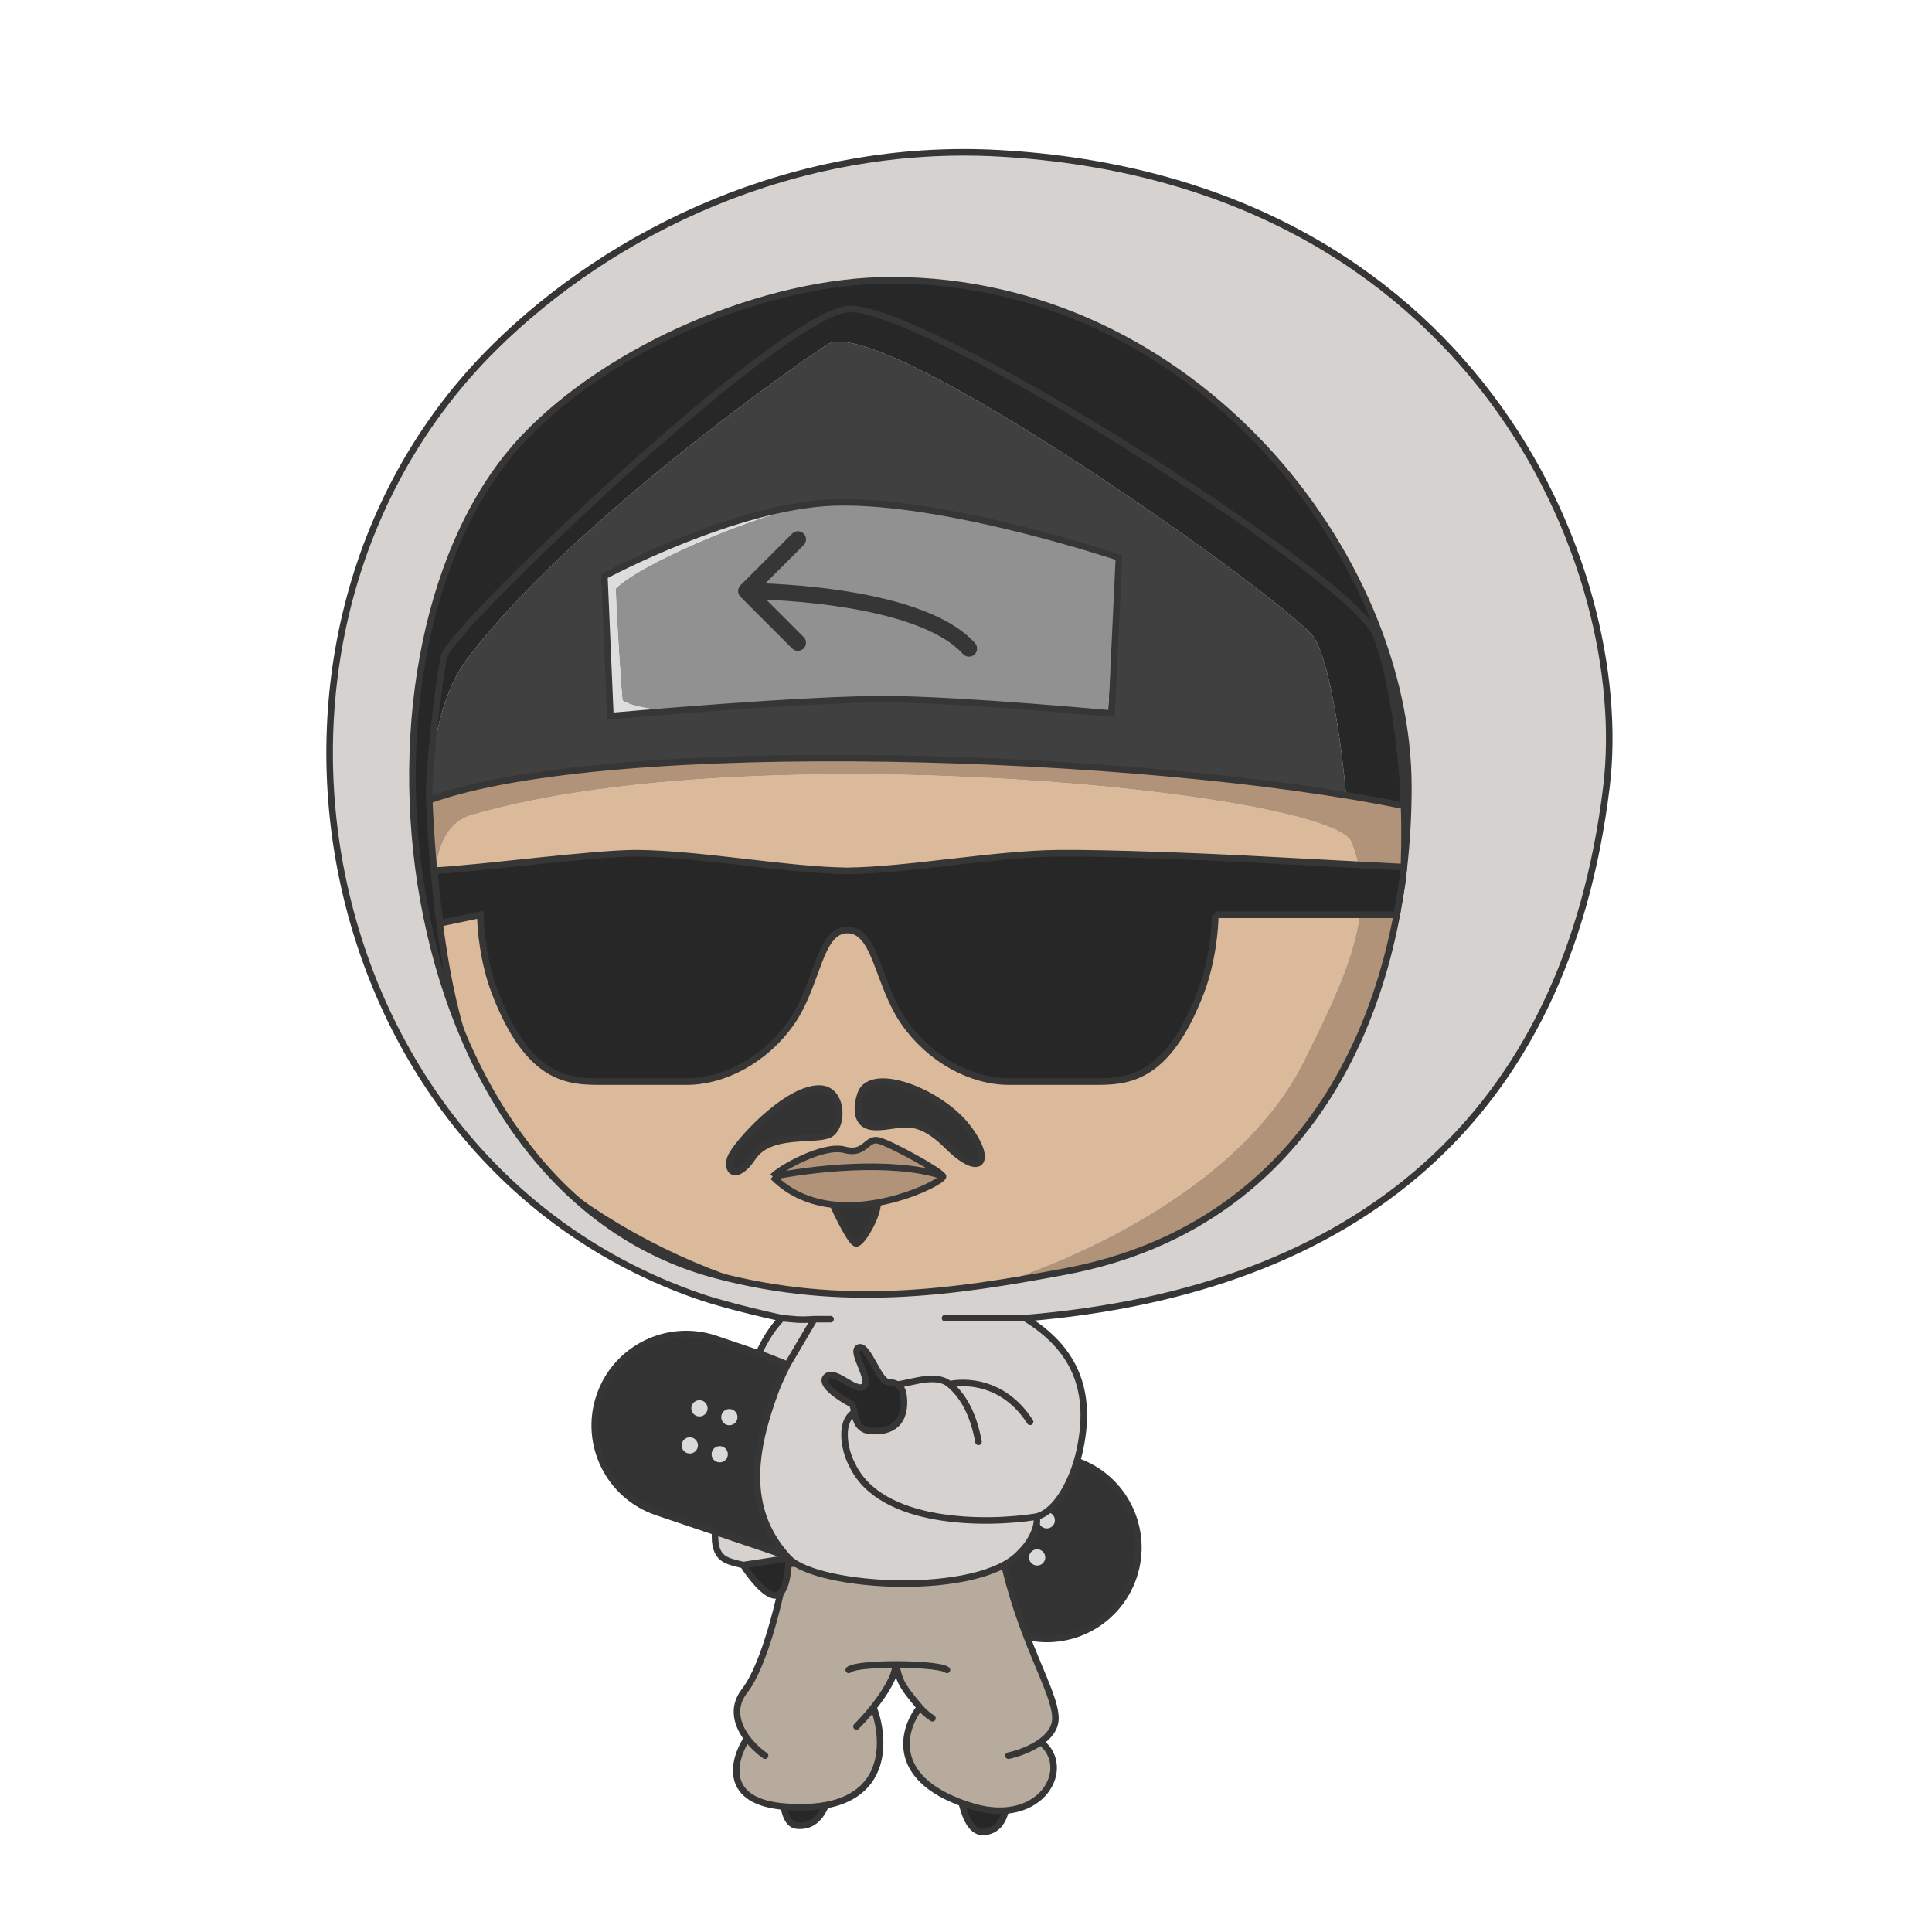 <?xml version="1.0" encoding="UTF-8"?> <svg xmlns="http://www.w3.org/2000/svg" width="246" height="246" viewBox="0 0 246 246" fill="none"><path d="M137.033 186.013L91.103 170.476C85.012 168.415 78.404 171.683 76.343 177.774C74.283 183.864 77.55 190.472 83.641 192.533L129.571 208.07C135.662 210.131 142.27 206.864 144.331 200.773C146.391 194.682 143.124 188.074 137.033 186.013Z" fill="#333333" stroke="#363636" stroke-width="0.834"></path><path d="M87.716 185.071C88.284 185.135 88.797 184.727 88.861 184.159C88.925 183.591 88.517 183.078 87.948 183.014C87.38 182.95 86.868 183.358 86.804 183.926C86.739 184.494 87.148 185.007 87.716 185.071Z" fill="#D9D9D9"></path><path d="M91.525 186.196C92.093 186.26 92.605 185.852 92.669 185.284C92.734 184.716 92.325 184.203 91.757 184.139C91.189 184.075 90.676 184.483 90.612 185.051C90.548 185.619 90.956 186.132 91.525 186.196Z" fill="#D9D9D9"></path><path d="M131.943 199.332C132.511 199.396 133.023 198.988 133.087 198.419C133.152 197.851 132.743 197.339 132.175 197.275C131.607 197.21 131.094 197.619 131.03 198.187C130.966 198.755 131.374 199.268 131.943 199.332Z" fill="#D9D9D9"></path><path d="M88.944 180.349C89.513 180.414 90.025 180.005 90.089 179.437C90.154 178.869 89.745 178.356 89.177 178.292C88.609 178.228 88.096 178.636 88.032 179.204C87.968 179.772 88.376 180.285 88.944 180.349Z" fill="#D9D9D9"></path><path d="M92.753 181.473C93.321 181.538 93.834 181.129 93.898 180.561C93.962 179.993 93.554 179.48 92.986 179.416C92.418 179.352 91.905 179.76 91.841 180.328C91.776 180.897 92.185 181.409 92.753 181.473Z" fill="#D9D9D9"></path><path d="M133.169 194.608C133.737 194.672 134.25 194.264 134.314 193.696C134.378 193.128 133.97 192.615 133.402 192.551C132.834 192.487 132.321 192.895 132.257 193.463C132.193 194.031 132.601 194.544 133.169 194.608Z" fill="#D9D9D9"></path><path d="M125.485 233.247C131.856 232.268 125.485 215.776 125.485 200.468L102.944 174.374C103.83 201.387 96.077 231.953 101.457 232.452C110.018 233.247 102.73 207.65 117.138 209.219C122.973 209.855 119.7 234.138 125.485 233.247Z" fill="#272727" stroke="#363636" stroke-width="0.834"></path><path d="M114.957 21.365C158.947 16.484 198.231 45.184 202.701 85.466C204.083 97.929 201.972 110.04 197.094 120.969C195.224 125.158 192.947 129.174 190.305 132.969C189.92 133.521 189.528 134.069 189.128 134.612C180.624 146.155 168.674 155.522 154.494 161.324C157.927 158.4 164.739 151.701 169.806 144.191C171.256 142.043 172.563 139.828 173.607 137.617C177.114 130.189 179.216 116.124 178.783 102.616C178.492 93.52 176.578 83.492 174.958 80.391C170.932 72.684 116.844 38.369 107.894 39.362C98.945 40.355 58.379 78.935 56.589 83.211C56.146 84.268 54.483 97.821 54.658 101.892C54.786 104.875 55.035 109.106 55.524 113.737C55.539 113.877 55.554 114.018 55.569 114.16C55.583 114.292 55.598 114.425 55.613 114.558C56.673 124.132 58.771 135.172 62.932 140.384C66.587 144.961 69.458 150.208 75.101 153.982C57.795 142.408 45.756 124.385 43.399 103.141C38.929 62.858 70.967 26.246 114.957 21.365Z" fill="#272727"></path><path fill-rule="evenodd" clip-rule="evenodd" d="M54.658 101.892C54.678 99.24 55.237 89.523 59.451 83.94C72.133 67.138 100.304 47.11 105.36 43.861C112.098 39.533 164.683 77.002 167.351 81.234C169.486 84.62 170.937 95.993 171.396 101.256C136.677 95.56 76.091 94.122 54.658 101.892ZM77.007 73.342L77.719 91.179C77.719 91.179 81.812 90.811 87.382 90.379C95.657 89.738 107.192 88.956 113.405 89.032C123.196 89.151 141.085 90.75 141.085 90.75L142.292 70.837C142.292 70.837 120.196 63.501 106.095 63.889C93.441 64.238 77.007 73.342 77.007 73.342Z" fill="#404040"></path><path d="M107.894 39.362C116.843 38.369 170.932 72.684 174.958 80.391C176.578 83.492 178.491 93.52 178.783 102.616C176.486 102.14 174.014 101.686 171.395 101.256C170.936 95.993 169.486 84.62 167.351 81.235C164.682 77.002 112.097 39.533 105.36 43.861C100.303 47.11 72.132 67.138 59.45 83.94C55.236 89.523 54.677 99.24 54.657 101.892C54.482 97.82 56.146 84.267 56.588 83.211C58.379 78.935 98.944 40.355 107.894 39.362Z" fill="#272727"></path><path fill-rule="evenodd" clip-rule="evenodd" d="M113.404 89.032C107.19 88.957 95.656 89.739 87.381 90.38C83.995 90.649 80.396 89.991 79.259 89.18C79.15 88.201 78.577 80.055 78.397 74.952C81.553 71.626 99.283 64.078 106.094 63.89C120.195 63.501 142.29 70.838 142.29 70.838L141.084 90.75C141.084 90.75 123.195 89.152 113.404 89.032Z" fill="#919191"></path><path d="M77.718 91.18L77.006 73.343C77.006 73.343 93.439 64.238 106.094 63.89C99.283 64.077 81.553 71.626 78.396 74.951C78.577 80.055 79.15 88.201 79.259 89.18C80.396 89.991 83.995 90.648 87.381 90.38C81.811 90.812 77.718 91.18 77.718 91.18Z" fill="#DDDDDD"></path><path d="M75.1 153.982C69.457 150.207 66.586 144.961 62.931 140.383C58.77 135.172 56.672 124.132 55.612 114.558C55.597 114.425 55.582 114.292 55.568 114.16C55.553 114.018 55.538 113.877 55.523 113.736C55.16 109.542 56.148 104.897 60.105 103.756C96.462 93.276 169.539 100.959 172.054 107.203C175.518 115.799 171.273 124.559 165.978 135.191C155.445 156.335 120.837 167.232 109.63 166.98C108.769 166.861 107.912 166.73 107.06 166.586C95.334 164.605 84.449 160.234 75.1 153.982Z" fill="#DBBA9C"></path><path d="M154.494 161.324C147.24 164.292 139.402 166.327 131.143 167.243C123.794 168.058 116.577 167.937 109.631 166.98C120.839 167.233 155.447 156.336 165.979 135.191C171.275 124.56 175.519 115.799 172.056 107.203C169.54 100.96 96.463 93.277 60.107 103.757C56.15 104.898 55.161 109.543 55.524 113.737C55.035 109.106 54.786 104.875 54.658 101.892C76.091 94.123 136.677 95.561 171.396 101.257C174.015 101.686 176.487 102.14 178.783 102.616C179.216 116.124 177.114 130.19 173.607 137.617C172.563 139.829 171.256 142.043 169.807 144.191C164.739 151.701 157.927 158.401 154.494 161.324Z" fill="#B09379"></path><path d="M154.494 161.324C147.24 164.291 139.402 166.326 131.142 167.243C122.883 168.159 114.789 167.892 107.061 166.586C95.335 164.605 84.45 160.234 75.101 153.982M154.494 161.324C157.927 158.4 164.739 151.701 169.806 144.191C171.256 142.043 172.563 139.828 173.607 137.617C177.114 130.189 179.216 116.124 178.783 102.616M154.494 161.324C168.674 155.522 180.624 146.155 189.128 134.612C189.528 134.069 189.92 133.521 190.305 132.969C192.947 129.174 195.224 125.158 197.094 120.969C201.972 110.04 204.083 97.929 202.701 85.466C198.231 45.184 158.947 16.484 114.957 21.365C70.967 26.246 38.929 62.858 43.399 103.141C45.756 124.385 57.795 142.408 75.101 153.982M75.101 153.982C69.458 150.208 66.587 144.961 62.932 140.384C56.619 132.477 55.056 111.16 54.658 101.892M178.783 102.616C178.492 93.52 176.578 83.492 174.958 80.391C170.932 72.684 116.844 38.369 107.894 39.362C98.945 40.355 58.398 79.099 56.607 83.374C56.164 84.431 54.483 97.821 54.658 101.892M178.783 102.616C146.041 95.83 77.707 93.536 54.658 101.892M142.473 70.982L141.538 90.86C141.538 90.86 123.196 89.151 113.405 89.032C103.009 88.906 77.719 91.18 77.719 91.18L76.953 73.348C76.953 73.348 93.725 64.317 106.379 63.968C120.48 63.58 142.473 70.982 142.473 70.982Z" stroke="#363636" stroke-width="0.834"></path><path d="M136.516 122.487C133.538 122.299 131.276 119.733 131.464 116.755C131.652 113.777 134.218 111.515 137.196 111.703C140.174 111.891 142.436 114.457 142.248 117.435C142.06 120.413 139.494 122.675 136.516 122.487Z" fill="#363636"></path><path d="M85.008 123.749C82.03 123.561 79.768 120.995 79.956 118.017C80.144 115.039 82.71 112.777 85.688 112.965C88.666 113.152 90.928 115.719 90.74 118.697C90.552 121.675 87.986 123.936 85.008 123.749Z" fill="#363636"></path><path d="M124.142 81.883C124.525 82.307 124.491 82.961 124.067 83.344C123.643 83.726 122.989 83.693 122.606 83.269L124.142 81.883ZM94.283 75.985C93.879 75.581 93.88 74.926 94.284 74.523L100.868 67.944C101.272 67.54 101.927 67.541 102.331 67.945C102.734 68.349 102.734 69.004 102.33 69.407L96.477 75.255L102.325 81.108C102.729 81.512 102.728 82.167 102.324 82.57C101.92 82.974 101.266 82.974 100.862 82.57L94.283 75.985ZM122.606 83.269C121.129 81.631 118.726 80.331 115.821 79.324C112.938 78.324 109.669 77.65 106.571 77.197C103.478 76.744 100.585 76.517 98.463 76.403C97.403 76.346 96.537 76.317 95.938 76.303C95.638 76.296 95.406 76.292 95.249 76.29C95.17 76.29 95.111 76.289 95.071 76.289C95.052 76.289 95.037 76.289 95.027 76.289C95.023 76.289 95.019 76.289 95.017 76.289C95.016 76.289 95.015 76.289 95.015 76.289C95.014 76.289 95.014 76.289 95.014 76.289C95.014 76.289 95.014 76.289 95.015 75.254C95.015 74.22 95.015 74.22 95.016 74.22C95.016 74.22 95.016 74.22 95.017 74.22C95.018 74.22 95.019 74.22 95.021 74.22C95.023 74.22 95.028 74.22 95.034 74.22C95.045 74.22 95.062 74.22 95.083 74.221C95.127 74.221 95.19 74.221 95.273 74.222C95.438 74.224 95.679 74.228 95.987 74.235C96.604 74.25 97.491 74.279 98.574 74.337C100.738 74.454 103.698 74.686 106.87 75.15C110.038 75.613 113.447 76.312 116.499 77.37C119.531 78.421 122.321 79.864 124.142 81.883L122.606 83.269Z" fill="#363636"></path><path d="M94.807 215.299C97.417 211.952 99.446 203.136 100.135 199.146L127.535 197.635C129.818 208.791 134.385 215.299 134.385 218.786C134.385 220.04 133.578 221.043 132.51 221.807C136.668 225.061 132.645 232.568 123.947 230.058C113.074 226.804 114.871 220.257 117.129 217.391C114.475 214.293 114.596 213.904 114.052 211.929C113.996 213.48 112.625 215.624 111.218 217.391C112.96 222.001 113.182 230.987 100.135 230.058C91.871 229.5 93.354 224.015 95.128 221.342C93.871 219.663 93.138 217.44 94.807 215.299Z" fill="#B7AB9D"></path><path d="M97.417 223.55C96.711 223.062 95.837 222.288 95.128 221.342M95.128 221.342C93.871 219.663 93.138 217.44 94.807 215.299C97.417 211.952 99.446 203.136 100.135 199.146L127.535 197.635C129.818 208.791 134.385 215.299 134.385 218.786C134.385 220.04 133.578 221.043 132.51 221.807M95.128 221.342C93.354 224.015 91.871 229.5 100.135 230.058C113.182 230.987 112.96 222.001 111.218 217.391M132.51 221.807C136.668 225.061 132.645 232.568 123.947 230.058C113.074 226.804 114.871 220.257 117.129 217.391M132.51 221.807C131.202 222.741 129.502 223.316 128.405 223.55M111.218 217.391C110.432 218.378 109.635 219.248 109.051 219.831M111.218 217.391C112.625 215.624 113.996 213.48 114.052 211.929M114.052 211.929C114.596 213.904 114.475 214.293 117.129 217.391M114.052 211.929C113.835 211.929 108.833 211.929 108.072 212.626M114.052 211.929C115.937 211.929 119.88 212.068 120.576 212.626M117.129 217.391C117.589 217.927 118.118 218.408 118.728 218.786" stroke="#363636" stroke-width="0.834" stroke-linecap="round" stroke-linejoin="round"></path><path d="M100.419 198.392L94.635 199.277C95.475 200.613 97.482 203.256 98.788 203.138C100.093 203.019 100.419 199.924 100.419 198.392Z" fill="#272727"></path><path fill-rule="evenodd" clip-rule="evenodd" d="M100.419 198.392C104.094 202.248 124.858 203.434 129.936 197.65C131.461 196.211 132.316 193.978 131.942 193.117C134.522 192.517 136.671 188.472 137.5 184.582C139.111 177.027 136.811 171.671 130.529 167.837C172.703 164.365 199.409 142.394 204.542 100.215C207.954 72.182 187.633 22.933 127.266 19.523C101.249 18.054 77.874 29.42 62.893 44.284C26.376 80.507 39.31 147.79 88.884 165.019C92.958 166.435 99.563 167.837 99.563 167.837C98.367 169.038 97.399 170.597 96.614 172.332L97.069 172.486L100.271 173.755C100.271 173.755 99.277 175.707 98.788 177.018C95.902 184.753 94.781 192.017 100.165 198.115C100.248 198.208 100.332 198.301 100.419 198.392ZM91.109 162.349C107.328 166.66 121.41 164.567 135.606 161.906C167.075 156.009 179.327 128.065 179.327 100.215C179.327 70.685 151.986 35.681 113.472 35.681C97.378 35.681 77.578 44.284 66.75 55.705C41.98 81.832 49.191 151.208 91.109 162.349Z" fill="#D6D2CF"></path><path d="M94.635 199.277L100.42 198.392C100.333 198.301 100.248 198.209 100.166 198.115L95.613 196.575L91.061 195.035C90.834 198.697 92.604 198.742 94.635 199.277Z" fill="#D6D2CF"></path><path d="M103.682 167.97C101.754 168.119 101.013 167.97 99.563 167.837M103.682 167.97L100.271 173.755M103.682 167.97H105.759M99.563 167.837C99.563 167.837 92.958 166.435 88.884 165.019C39.31 147.79 26.376 80.507 62.893 44.284C77.874 29.42 101.249 18.054 127.266 19.523C187.633 22.933 207.954 72.182 204.542 100.215C199.409 142.394 172.703 164.365 130.529 167.837M99.563 167.837C98.367 169.038 97.399 170.597 96.614 172.332L97.069 172.486L100.271 173.755M100.271 173.755C100.271 173.755 99.277 175.707 98.788 177.018C95.902 184.753 94.781 192.017 100.165 198.115M130.529 167.837C136.811 171.671 139.111 177.027 137.5 184.582C136.671 188.472 134.522 192.517 131.942 193.117M130.529 167.837C130.529 167.837 123.558 167.81 120.328 167.837M94.635 199.277L100.419 198.392M94.635 199.277C95.475 200.613 97.483 203.256 98.788 203.138C100.093 203.019 100.419 199.924 100.419 198.392M94.635 199.277C92.603 198.741 90.834 198.697 91.06 195.035L95.613 196.575L100.165 198.115M100.419 198.392C104.094 202.248 124.858 203.434 129.936 197.65C131.461 196.211 132.316 193.978 131.942 193.117M100.419 198.392C100.332 198.301 100.248 198.208 100.165 198.115M131.942 193.117C125.623 194.129 112.086 194.218 108.496 186.482C107.45 184.571 106.797 180.741 109.022 179.703C109.022 180.265 110.888 183.114 113.62 181.038C116.883 178.558 112.883 176.028 113.62 176.25C114.875 176.627 118.885 174.567 120.888 176.25M120.888 176.25C122.466 177.574 123.898 179.774 124.59 183.588M120.888 176.25C124.029 175.66 128.304 176.588 131.157 181.038M91.109 162.349C107.328 166.66 121.41 164.567 135.606 161.906C167.075 156.009 179.327 128.065 179.327 100.215C179.327 70.685 151.986 35.681 113.472 35.681C97.378 35.681 77.578 44.284 66.75 55.705C41.98 81.832 49.191 151.208 91.109 162.349Z" stroke="#363636" stroke-width="0.834" stroke-linecap="round" stroke-linejoin="round"></path><path d="M110.755 182.189C108.44 181.966 108.991 179.062 108.426 178.769C106.992 178.024 104.334 176.298 105.181 175.349C106.239 174.162 108.92 177.373 109.979 176.535C111.037 175.698 108.215 172.068 109.344 171.58C110.473 171.091 111.884 175.907 113.083 175.977C114.283 176.047 114.918 176.535 115.059 177.792C115.412 181.073 113.648 182.469 110.755 182.189Z" fill="#272727" stroke="#363636" stroke-width="0.834"></path><path d="M158.329 109.345C153.388 109.087 141.092 108.584 134.675 108.646C126.653 108.723 115.493 110.816 107.907 110.894C100.322 110.816 89.249 108.723 81.227 108.646C75.776 108.593 60.976 110.599 55.328 110.866C55.328 111.755 55.625 114.574 56.07 117.54L61.173 116.474C61.173 118.412 61.593 122.629 63.004 126.318C67.364 137.712 72.508 137.712 76.693 137.712H87.418C92.174 137.712 97.407 134.979 100.758 130.194C104.163 125.33 104.245 118.412 107.907 118.412C111.569 118.412 111.739 125.33 115.144 130.194C118.495 134.979 123.727 137.712 128.484 137.712H139.209C143.394 137.712 148.538 137.712 152.897 126.318C154.309 122.629 154.729 118.412 154.729 116.474H177.843C178.288 113.684 178.585 112.645 178.733 110.42L158.329 109.345Z" fill="#272727"></path><path d="M154.729 116.474C154.729 118.412 154.309 122.629 152.897 126.318C148.538 137.712 143.394 137.712 139.209 137.712H128.484C123.727 137.712 118.495 134.979 115.144 130.194C111.739 125.33 111.569 118.412 107.907 118.412C104.245 118.412 104.163 125.33 100.758 130.194C97.407 134.979 92.174 137.712 87.418 137.712H76.693C72.508 137.712 67.364 137.712 63.004 126.318C61.593 122.629 61.173 118.412 61.173 116.474L56.07 117.54C55.625 114.574 55.328 111.755 55.328 110.866C60.976 110.599 75.776 108.593 81.227 108.646C89.249 108.723 100.322 110.816 107.907 110.894C115.493 110.816 126.653 108.723 134.675 108.646C141.092 108.584 153.388 109.087 158.329 109.345L178.733 110.42C178.585 112.645 178.288 113.684 177.843 116.474M154.729 116.474C154.729 116.474 176.128 116.474 177.843 116.474M154.729 116.474H177.843" stroke="#363636" stroke-width="0.849"></path><path d="M111.529 143.51C108.989 143.51 108.911 141.182 109.617 139.195C111.028 135.688 119.642 138.958 123.17 143.51C126.533 147.849 124.934 150.172 120.701 145.964C116.467 141.757 114.704 143.51 111.529 143.51Z" fill="#333333"></path><path d="M104.328 138.6C100.094 138.582 93.744 145.605 93.039 147.359C92.334 149.112 93.744 150.514 95.861 147.359C97.978 144.203 103.269 145.255 105.386 144.554C107.502 143.852 107.502 138.613 104.328 138.6Z" fill="#333333"></path><path d="M111.529 143.51C108.989 143.51 108.911 141.182 109.617 139.195C111.028 135.688 119.642 138.958 123.17 143.51C126.533 147.849 124.934 150.172 120.701 145.964C116.467 141.757 114.704 143.51 111.529 143.51Z" stroke="#363636" stroke-width="0.834"></path><path d="M104.328 138.6C100.094 138.582 93.744 145.605 93.039 147.359C92.334 149.112 93.744 150.514 95.861 147.359C97.978 144.203 103.269 145.255 105.386 144.554C107.502 143.852 107.502 138.613 104.328 138.6Z" stroke="#363636" stroke-width="0.834"></path><path fill-rule="evenodd" clip-rule="evenodd" d="M107.508 146.396C104.778 145.665 99.237 148.865 98.398 149.812C100.599 152.049 103.308 153.078 106.057 153.387C107.989 153.604 109.941 153.464 111.749 153.138C116.511 152.279 120.278 150.123 120.07 149.762C119.67 149.069 113.555 145.674 111.917 145.235C111.202 145.043 110.791 145.38 110.329 145.759C109.731 146.248 109.047 146.809 107.508 146.396Z" fill="#B09379"></path><path d="M106.055 153.386C106.796 155.034 108.428 158.329 109.021 158.329C109.763 158.329 111.803 154.769 111.747 153.138C109.939 153.464 107.987 153.603 106.055 153.386Z" fill="#333333"></path><path d="M98.398 149.812C99.237 148.865 104.778 145.665 107.508 146.396C109.047 146.809 109.731 146.248 110.329 145.759C110.791 145.38 111.202 145.043 111.917 145.235C113.555 145.674 119.67 149.069 120.07 149.762M98.398 149.812C102.94 148.881 113.633 147.569 120.07 149.762M98.398 149.812C100.599 152.049 103.308 153.078 106.057 153.387M120.07 149.762C120.278 150.123 116.511 152.279 111.749 153.138M106.057 153.387C106.798 155.034 108.43 158.329 109.023 158.329C109.765 158.329 111.805 154.77 111.749 153.138M106.057 153.387C107.989 153.604 109.941 153.464 111.749 153.138" stroke="#363636" stroke-width="0.834" stroke-linejoin="round"></path></svg> 